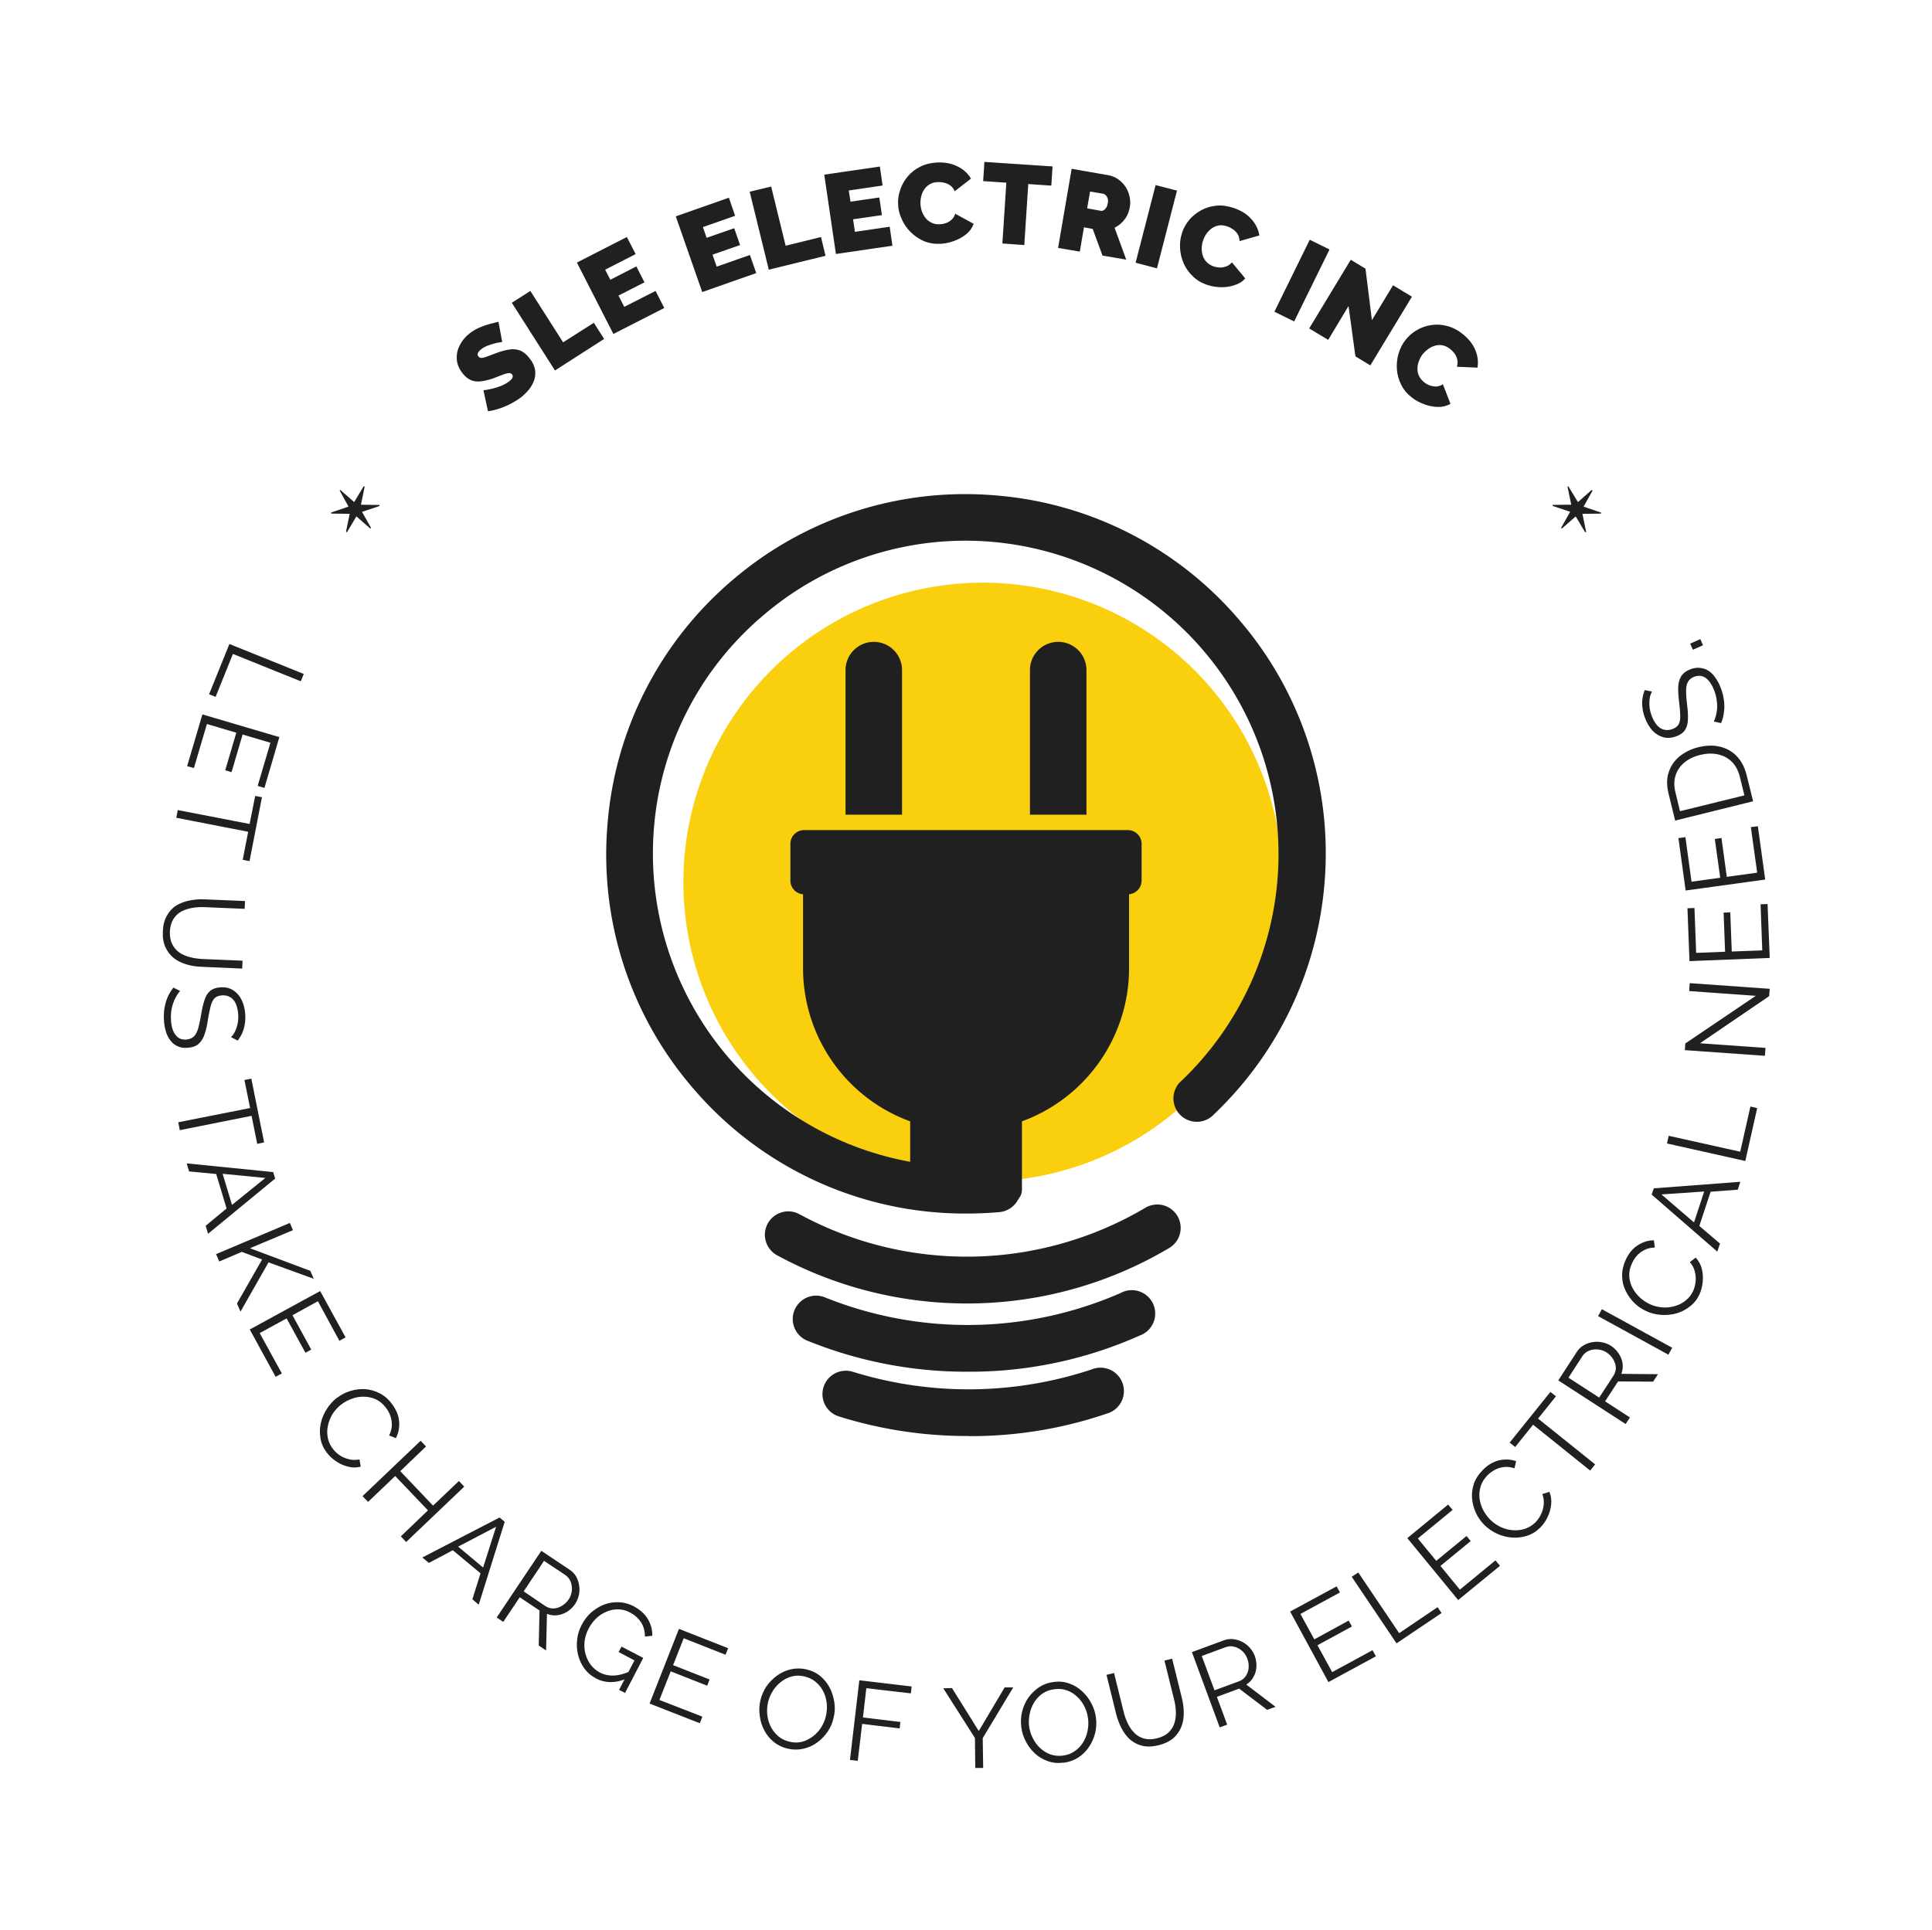 <?xml version="1.0" encoding="UTF-8"?>
<svg data-bbox="0 -0.006 17.096 17.096" viewBox="0 0 17.096 17.084" xmlns="http://www.w3.org/2000/svg" data-type="color">
    <g>
        <path fill="#ffffff" d="M17.096-.006V17.09H0V-.006h17.096z" data-color="1"/>
        <path fill="#202020" d="m4.444 3.027-.02.003q-.019.002-.048.01-.03.007-.062.02-.032.012-.057.032-.02.016-.028.032-.007.016.004.03.011.015.03.014.02-.001.049-.013l.069-.026q.064-.025.118-.034.054-.01.1.006.045.016.086.069.04.05.049.099.008.048-.006.092-.015.045-.045.084-.031.038-.07.07-.04.03-.09.057-.05.026-.103.044-.052.017-.102.024l-.04-.186.024-.003q.023-.003.058-.012.035-.008.075-.024.039-.016.071-.04.025-.02.03-.035.004-.014-.004-.025-.013-.017-.038-.012-.024.004-.058.018l-.077.03q-.062.02-.11.025-.048.004-.085-.013-.038-.017-.07-.058-.049-.062-.052-.127-.004-.064.027-.123.03-.06.085-.103.041-.032.087-.052.046-.02.09-.032l.08-.02.033.179m.467.252-.382-.599.164-.105.29.455.272-.173.091.143-.435.279m.89-.704.077.151-.45.23-.323-.632.442-.226.078.151-.27.138.046.089.23-.118.072.141-.23.117.051.1.277-.141m.835-.318.056.16-.478.168-.234-.67.47-.165.055.16-.285.1.033.095.244-.085.052.149-.244.085.037.106.294-.103m.167.13-.169-.69.19-.046.128.524.313-.077.04.166-.502.123m1.07-.38.024.168-.5.073-.103-.702.492-.072.024.168-.299.044.015.099.255-.037.023.156-.255.037.016.111.307-.045m.075-.2q-.003-.066.02-.13.021-.063.066-.116.045-.053.111-.086.066-.033.151-.037.102-.004.18.036.078.039.117.107l-.144.112q-.014-.034-.04-.052-.025-.018-.054-.024-.029-.007-.056-.005-.042.001-.071.019-.03.018-.048.045-.019.028-.027.062-.008.033-.007.066.002.037.014.07.013.034.035.06.022.025.053.039.03.014.069.012.027-.001.054-.01.028-.01.05-.03.022-.02.033-.053l.163.089q-.019.053-.066.092-.048.039-.109.06-.061.023-.122.025-.079.003-.146-.025-.066-.03-.116-.08t-.078-.115q-.03-.064-.032-.132m1.356-.163-.204-.014-.035.54-.194-.014.035-.538-.205-.014.011-.17.603.04-.011.17m.06.551.12-.7.321.056q.052.009.091.037.04.028.066.068.025.04.035.087.01.047.002.09-.007.041-.025.077-.019.035-.047.062-.028.027-.063.045l.103.282-.21-.036-.087-.236-.077-.014-.037.215-.193-.033m.258-.35.122.022q.012.002.024-.005t.023-.023q.01-.015.014-.039t-.001-.042q-.006-.018-.017-.029-.01-.01-.022-.013l-.117-.02-.026.15m.429.48.177-.687.189.049-.177.688-.19-.05m.413-.27q.022-.06.065-.112.044-.05.105-.083t.135-.04q.074-.006.154.022.097.033.154.098.058.065.07.144l-.175.05q-.001-.037-.018-.063-.017-.026-.041-.042-.025-.017-.05-.025-.04-.014-.074-.009-.034.006-.062.025-.027.02-.047.047-.02.028-.03.06-.013.034-.013.07-.001.036.01.068.011.032.035.056.024.024.06.037.025.008.054.01.03 0 .058-.01.028-.01.05-.036l.118.142q-.036.042-.095.06-.058.02-.123.018-.065-.002-.123-.022-.075-.026-.126-.078-.052-.05-.08-.116-.027-.065-.03-.136-.003-.07.02-.134m.815.703.313-.637.175.086-.313.637-.175-.086m.656-.05-.18.299-.168-.101.368-.608.13.079.057.456.187-.309.167.101-.368.608-.132-.08-.061-.445m.504.3q.04-.051.097-.085.058-.035.126-.046.069-.012.14.006.073.017.14.07.08.062.114.142.034.08.02.158l-.182-.008q.011-.035.003-.065-.007-.03-.025-.054-.018-.023-.04-.04-.033-.025-.067-.031-.034-.006-.066.004-.032.009-.06.03-.027.02-.048.045-.022.03-.034.063-.013.034-.012.068 0 .034.015.064t.045.054q.021.017.048.027.028.01.058.01.03-.001.059-.02l.067.173q-.049.029-.11.028-.061-.001-.122-.024-.061-.022-.11-.06-.062-.048-.094-.113-.033-.065-.038-.136-.005-.07.014-.138.02-.068.062-.122" data-color="2"/>
        <path fill="#202020" d="m2.03 5.7.658.265-.026.065-.601-.242-.153.38-.058-.023.18-.445m-.314 1.098-.06-.017.135-.458.681.201-.132.45-.06-.018.113-.382-.246-.073-.098.333-.056-.016.098-.333-.26-.077-.115.39m.432.812.048-.248-.636-.124.013-.068.636.123.049-.248.06.011-.11.566-.06-.012m-.707.634q.003-.084.036-.14.032-.058.084-.09.052-.031.117-.044.064-.013.132-.01l.358.015-.003.069-.358-.015q-.055-.002-.108.007-.054.01-.097.033-.043.025-.069.068-.026.042-.03.108-.002.068.022.114.023.045.064.073.041.027.093.04.052.013.106.016l.358.015-.003.07-.358-.016q-.07-.002-.135-.021-.064-.019-.112-.056-.047-.038-.074-.096-.027-.058-.023-.14m.604.935q.016-.016.028-.037.012-.02.02-.046.009-.026.013-.055.004-.028.002-.06-.007-.093-.045-.134-.038-.041-.1-.037-.041.003-.064.025-.022.022-.034.067-.012.045-.024.114-.01.077-.029.133-.018.056-.053.089-.036.032-.1.036-.049.004-.086-.013-.037-.016-.063-.049-.026-.032-.041-.078-.015-.046-.018-.102-.004-.055.004-.106t.027-.098q.02-.046.052-.087l.06.03q-.02.021-.035.049-.016.027-.027.06-.012.034-.017.072-.005.038-.002.078.005.085.04.13.033.045.094.041.044-.003.07-.029.024-.025.038-.074.013-.05.025-.12.012-.075.03-.128.017-.052.05-.08.032-.027.089-.031.066-.005.113.025.048.03.075.084.028.056.033.13.003.046-.004.087-.007.042-.022.077-.016.036-.041.068l-.058-.03m.231.944-.05-.248-.635.127-.014-.07.636-.126-.05-.248.061-.012.113.564-.06.013m.14.25.018.057-.594.489-.021-.071.185-.153-.092-.305-.24-.023-.021-.071.766.077m-.365.29.295-.238-.378-.037.083.276m-.141.435.653-.276.027.064-.38.16.534.2.03.07-.4-.145-.248.436-.031-.072.222-.389-.179-.068-.2.085-.028-.065m.582 1.056-.055.03-.229-.419.623-.34.225.41-.055.03-.19-.35-.225.124.166.304-.051.028-.167-.304-.238.13.196.357m.49.215q.051-.04.114-.059.064-.02.13-.017.068.004.13.036.063.031.11.095.058.076.064.156.006.08-.029.147l-.06-.024q.023-.046.024-.09.001-.045-.013-.084-.014-.039-.038-.07-.038-.051-.088-.075-.05-.023-.104-.024-.054-.002-.107.017-.052.018-.095.05-.047.036-.078.084-.03.049-.042.103-.012.053-.002.107.01.053.044.099.024.032.06.057.037.025.082.036.045.012.095.002l.011.064q-.055.015-.112 0-.058-.014-.107-.048-.049-.033-.082-.077-.044-.058-.055-.125-.012-.068.003-.135t.053-.126q.038-.059.091-.1m1.125.788-.514.49-.047-.05.24-.23-.29-.304-.24.229-.049-.051.514-.49.048.05-.228.219.29.305.229-.218.047.05m.313.273.045.038-.23.734-.056-.048.072-.23-.245-.204-.212.112-.058-.048.684-.354m-.146.442.115-.36-.336.176.22.184m.121.443.395-.59.25.167q.038.025.059.062.02.037.026.08.006.043-.003.084-.01.042-.032.076-.028.042-.07.069-.041.026-.088.032-.046.006-.092-.012l-.008.324-.065-.044.007-.31-.175-.117-.146.218-.058-.04m.239-.23.192.13q.035.023.074.021.038-.002.073-.024.035-.021.059-.056.024-.036.028-.077T5.05 14q-.015-.037-.048-.06l-.188-.125-.18.27m.64.77q-.063-.032-.103-.087-.04-.056-.056-.122-.016-.067-.008-.135.008-.069.04-.129.033-.064.084-.11.052-.045.114-.07.062-.023.129-.021.066.002.13.034.092.049.13.118.04.068.038.145l-.065.007q0-.074-.036-.128-.036-.054-.098-.086-.052-.027-.106-.027-.053 0-.103.022-.05.021-.09.06-.04.039-.066.09-.028.053-.035.11-.007.056.007.11t.046.097q.032.043.081.07.058.03.125.027.066-.002.144-.038l-.034.066q-.146.062-.268-.002m.34-.16-.14-.074.026-.048.192.1-.161.31-.053-.027.137-.262m.6.5-.023.057-.444-.174.26-.661.435.171-.023.058-.37-.146-.094.238.323.127-.021.055-.323-.127-.1.253.38.148m.758.284q-.073-.017-.126-.06-.053-.043-.084-.103-.032-.06-.04-.128-.01-.068.005-.134.016-.07.054-.127.04-.057.095-.096.055-.04.121-.055t.135 0q.074.017.126.06.053.045.084.105.03.06.04.128.01.068-.006.133-.015.07-.054.127-.039.057-.094.096-.055.04-.12.054-.067.015-.136 0m-.177-.41q-.013.057-.006.113.007.057.032.105.025.048.067.083.042.034.098.047.06.014.112 0 .053-.015.096-.049.044-.033.073-.081.03-.048.041-.101.013-.057.006-.113-.006-.056-.032-.105-.025-.048-.067-.082-.041-.034-.098-.047-.058-.014-.111 0t-.096.048q-.043.033-.073.081t-.042.101m.725.51.083-.706.463.055-.007.061-.394-.046-.03.259.331.04-.006.057-.332-.04-.039.327-.07-.008m.904-.636.237.38.229-.386h.076l-.27.449.004.264h-.07l-.003-.265-.28-.44.077-.002m.987.66q-.074.01-.138-.013-.065-.022-.115-.068-.05-.046-.081-.107-.032-.06-.04-.128-.009-.07.008-.138.017-.067.056-.123.04-.055.096-.092.057-.037.128-.045.074-.01.138.014.065.023.114.07.05.046.081.107.032.06.04.127.009.07-.008.137t-.056.123q-.038.056-.095.092t-.128.045m-.305-.326q.007.058.033.108.025.051.065.088t.09.056q.052.018.11.011.06-.007.105-.039.045-.03.074-.077.03-.047.04-.101.012-.055.005-.11-.007-.057-.032-.108-.025-.05-.065-.087-.04-.038-.091-.056-.05-.018-.108-.01-.06.007-.105.037-.045.031-.074.077-.03.047-.041.102-.012.055-.006.11m1.147.17q-.081.02-.145.005-.063-.016-.109-.056-.045-.041-.075-.1-.03-.058-.047-.124l-.086-.348.067-.016.086.347q.013.054.037.102.024.049.06.084.035.034.083.047.049.014.113-.002.066-.016.103-.052.037-.035.052-.082t.013-.1q-.002-.054-.015-.107l-.086-.347.068-.017.086.347q.017.07.017.136 0 .067-.023.123-.023.056-.07.098-.05.042-.129.062m.54-.158-.246-.666.281-.104q.043-.016.086-.011.042.005.08.025t.066.052q.028.032.043.07.017.048.015.097-.003.05-.026.09-.022.042-.064.068l.259.197-.074.027-.248-.188-.197.073.091.246-.066.024m-.046-.328.217-.08q.04-.015.06-.047.022-.033.025-.074.003-.04-.012-.08t-.046-.068q-.03-.027-.07-.037-.037-.01-.075.004l-.212.078.113.304m1.398-.355.03.054-.42.228-.339-.624.411-.223.03.054-.35.19.123.225.304-.166.029.052-.305.166.13.238.357-.194m.213-.06-.397-.59.058-.038.362.537.34-.23.035.052-.398.268m.875-.734.04.048-.37.303-.45-.548.361-.297.04.047-.308.253.163.198.268-.22.037.045-.268.22.172.21.315-.259m-.097-.312q-.046-.046-.075-.106-.028-.06-.035-.127-.006-.066.016-.133.023-.066.08-.123.066-.067.144-.085.079-.017.15.008l-.015.063q-.05-.017-.094-.011-.044.005-.08.025-.036.02-.064.047-.045.046-.061.099-.016.052-.01.106.007.054.032.103.026.049.064.087.042.041.094.065.053.024.108.027.055.004.106-.013.052-.018.092-.058.028-.029.047-.068.02-.04.025-.086.005-.047-.012-.095l.062-.02q.022.053.016.112-.006.059-.032.112-.026.054-.064.092-.052.052-.117.073-.065.021-.134.016-.068-.005-.132-.034-.063-.03-.111-.076m.632-1.14-.158.197.505.405-.044.055-.505-.406-.159.198-.048-.04.36-.448.049.038m.617.246-.596-.386.163-.251q.025-.039.062-.06.037-.022.08-.028.042-.007.084.002.041.008.076.03.043.028.07.07.027.04.034.087.006.046-.011.092l.324.003-.043.066-.31-.002-.115.176.22.143-.038.058m-.234-.234.127-.195q.022-.035.02-.074-.003-.038-.025-.073-.022-.035-.057-.058-.036-.023-.078-.026-.04-.004-.077.011t-.059.049l-.123.19.272.176m.612-.38-.622-.341.034-.061.622.341-.034.062m-.195-.386q-.06-.027-.107-.073-.047-.047-.076-.107-.03-.06-.031-.13-.002-.07.031-.143.04-.087.107-.13.068-.044.143-.044l.008.064q-.052.001-.092.022-.04.02-.067.051-.027.031-.043.067-.027.058-.024.113.003.055.028.103.025.048.066.086.04.037.09.06.053.024.11.028.058.004.11-.012.054-.015.096-.05.042-.033.066-.085.016-.037.021-.08.005-.045-.007-.09-.01-.045-.044-.084l.052-.04q.039.041.054.099.014.057.008.116-.006.06-.028.109-.03.066-.085.108-.054.043-.12.062-.066.018-.136.013-.07-.005-.13-.033m.047-1.031.019-.056.766-.058-.023.07-.24.018-.1.303.183.156-.024.071-.58-.504m.464-.028-.378.026.288.248.09-.274m.364-.27-.693-.155.015-.068.633.141.09-.4.06.014-.105.468m-.401-1.042.58.041-.006.07-.708-.05.004-.059.624-.422-.59-.042.005-.07.708.05-.005.065-.612.417m.536-1.23.062-.002.019.477-.71.028-.018-.468.062-.002.015.397.256-.01-.013-.346.059-.003.013.347.27-.01-.015-.407m-.086-.684.062-.008.065.472-.704.097-.064-.464.062-.008.054.394.254-.035-.048-.343.059-.009.047.344.269-.037-.056-.403m.02-.229-.69.171-.057-.234q-.028-.11 0-.194.028-.085.097-.141.07-.056.164-.08.105-.026.193-.005.088.021.149.085.06.063.086.164l.058.234m-.469-.41q-.082.02-.139.067-.056.046-.078.114-.022.067-.001.151l.04.166.57-.14-.041-.167q-.022-.085-.074-.134t-.124-.063q-.072-.014-.153.006m-.426-.561q-.01.02-.017.043-.005.023-.006.05-.001.027.003.056t.015.059q.032.087.08.116.048.029.106.008.039-.014.055-.042.015-.027.014-.074 0-.046-.009-.116-.01-.076-.009-.136.002-.059.027-.1.025-.04.085-.063.046-.016.086-.01.04.005.075.028.034.024.06.064.028.04.047.093.019.052.025.103.007.052 0 .102-.005.05-.025.098l-.065-.013q.012-.025.02-.056.007-.03.01-.066.001-.035-.005-.073-.005-.038-.019-.075-.03-.08-.074-.114-.046-.034-.103-.014-.041.015-.058.047t-.016.083q0 .05.009.122.01.075.007.13-.002.055-.026.091t-.077.055q-.063.023-.116.008-.054-.015-.096-.06-.041-.046-.067-.116-.016-.044-.02-.085-.006-.042 0-.08.005-.039.02-.076l.064.013m.452-.41-.09.04-.024-.054.09-.04.024.055" data-color="2"/>
        <g clip-path="url(#4676bd01-c9c9-4f25-98b1-cd4de6effae4)" transform="translate(5.364 4.373)">
            <g clip-path="url(#3f3e0821-966f-4b00-88ae-a82b08355d31)">
                <path fill="#facf0e" d="M5.207 1.56A2.65 2.65 0 1 1 1.46 5.309 2.65 2.65 0 0 1 5.207 1.56Z" data-color="3"/>
            </g>
            <g clip-path="url(#3f3e0821-966f-4b00-88ae-a82b08355d31)">
                <path fill="#202020" d="M4.616 2.974H1.752a.122.122 0 0 0-.122.122v.325c0 .063.049.116.112.121v.654c0 .606.378 1.148.948 1.356v.605c0 .067.054.122.122.122h.745a.122.122 0 0 0 .122-.122v-.605c.569-.208.948-.75.948-1.356v-.654a.122.122 0 0 0 .111-.121v-.325a.122.122 0 0 0-.122-.122Z" data-color="2"/>
            </g>
            <g clip-path="url(#3f3e0821-966f-4b00-88ae-a82b08355d31)">
                <path fill="#202020" d="M2.368 1.308a.25.25 0 0 0-.25.25v1.28h.5v-1.28a.25.25 0 0 0-.25-.25Z" data-color="2"/>
            </g>
            <g clip-path="url(#3f3e0821-966f-4b00-88ae-a82b08355d31)">
                <path fill="#202020" d="M4 1.308a.25.25 0 0 0-.25.25v1.28h.5v-1.28a.25.25 0 0 0-.25-.25Z" data-color="2"/>
            </g>
            <g clip-path="url(#3f3e0821-966f-4b00-88ae-a82b08355d31)">
                <path fill="#202020" d="M3.185 6.368A3.163 3.163 0 0 1 .761 5.25a3.163 3.163 0 0 1-.75-2.319A3.163 3.163 0 0 1 1.118.761a3.163 3.163 0 0 1 2.318-.75 3.163 3.163 0 0 1 2.17 1.108c.55.641.82 1.476.751 2.318a3.178 3.178 0 0 1-.978 2.052.207.207 0 1 1-.285-.299A2.774 2.774 0 0 0 3.405.422a2.753 2.753 0 0 0-2.018.654 2.752 2.752 0 0 0-.965 1.888 2.774 2.774 0 0 0 3.012 2.98.207.207 0 1 1 .037.412 3.25 3.25 0 0 1-.286.012Z" data-color="2"/>
            </g>
            <g clip-path="url(#3f3e0821-966f-4b00-88ae-a82b08355d31)">
                <path fill="#202020" d="M3.193 7.164a3.517 3.517 0 0 1-1.676-.424.207.207 0 1 1 .197-.364 3.104 3.104 0 0 0 3.052-.056.207.207 0 1 1 .211.356 3.5 3.5 0 0 1-1.784.488Z" data-color="2"/>
            </g>
            <g clip-path="url(#3f3e0821-966f-4b00-88ae-a82b08355d31)">
                <path fill="#202020" d="M3.2 7.768a3.74 3.74 0 0 1-1.428-.278.207.207 0 0 1 .159-.382 3.382 3.382 0 0 0 2.62-.036.207.207 0 1 1 .17.376 3.69 3.69 0 0 1-1.476.32H3.2Z" data-color="2"/>
            </g>
            <g clip-path="url(#3f3e0821-966f-4b00-88ae-a82b08355d31)">
                <path fill="#202020" d="M3.209 8.337a3.785 3.785 0 0 1-1.149-.173.207.207 0 1 1 .127-.394 3.457 3.457 0 0 0 2.108-.022.207.207 0 1 1 .137.39 3.716 3.716 0 0 1-1.223.2Z" data-color="2"/>
            </g>
        </g>
        <g clip-path="url(#037705fb-1f04-4077-91db-fcaf256b2ffe)" transform="rotate(-38.854 6.657 -5.29)">
            <path fill="#202020" d="M-2.23.352h.01l.027-.161.153.057.005-.008-.126-.104.126-.104-.005-.008-.153.056-.028-.16h-.008l-.028.16-.153-.056-.005.008.126.104-.126.104.005.008.153-.057.028.16Z" data-color="2"/>
        </g>
        <g clip-path="url(#4ba382c3-34ea-43fc-8f63-35fc232fab14)" transform="scale(-1 1) rotate(-38.854 3.518 34.285)">
            <path fill="#202020" d="M8.589.352h.009L8.625.19l.154.057.004-.008-.126-.104.126-.104L8.78.024 8.625.08l-.027-.16h-.01l-.027.16-.153-.056-.005.008.126.104-.126.104.005.008.153-.057.028.16Z" data-color="2"/>
        </g>
        <defs>
            <clipPath id="4676bd01-c9c9-4f25-98b1-cd4de6effae4">
                <path d="M0 0h6.368v8.337H0Z"/>
            </clipPath>
            <clipPath id="3f3e0821-966f-4b00-88ae-a82b08355d31">
                <path d="M0 0h6.368v8.337H0Z"/>
            </clipPath>
            <clipPath id="037705fb-1f04-4077-91db-fcaf256b2ffe">
                <path d="M-2.547-.194h.644V.45h-.644Z"/>
            </clipPath>
            <clipPath id="4ba382c3-34ea-43fc-8f63-35fc232fab14">
                <path d="M8.271-.194h.644V.45h-.644Z"/>
            </clipPath>
        </defs>
    </g>
</svg>
